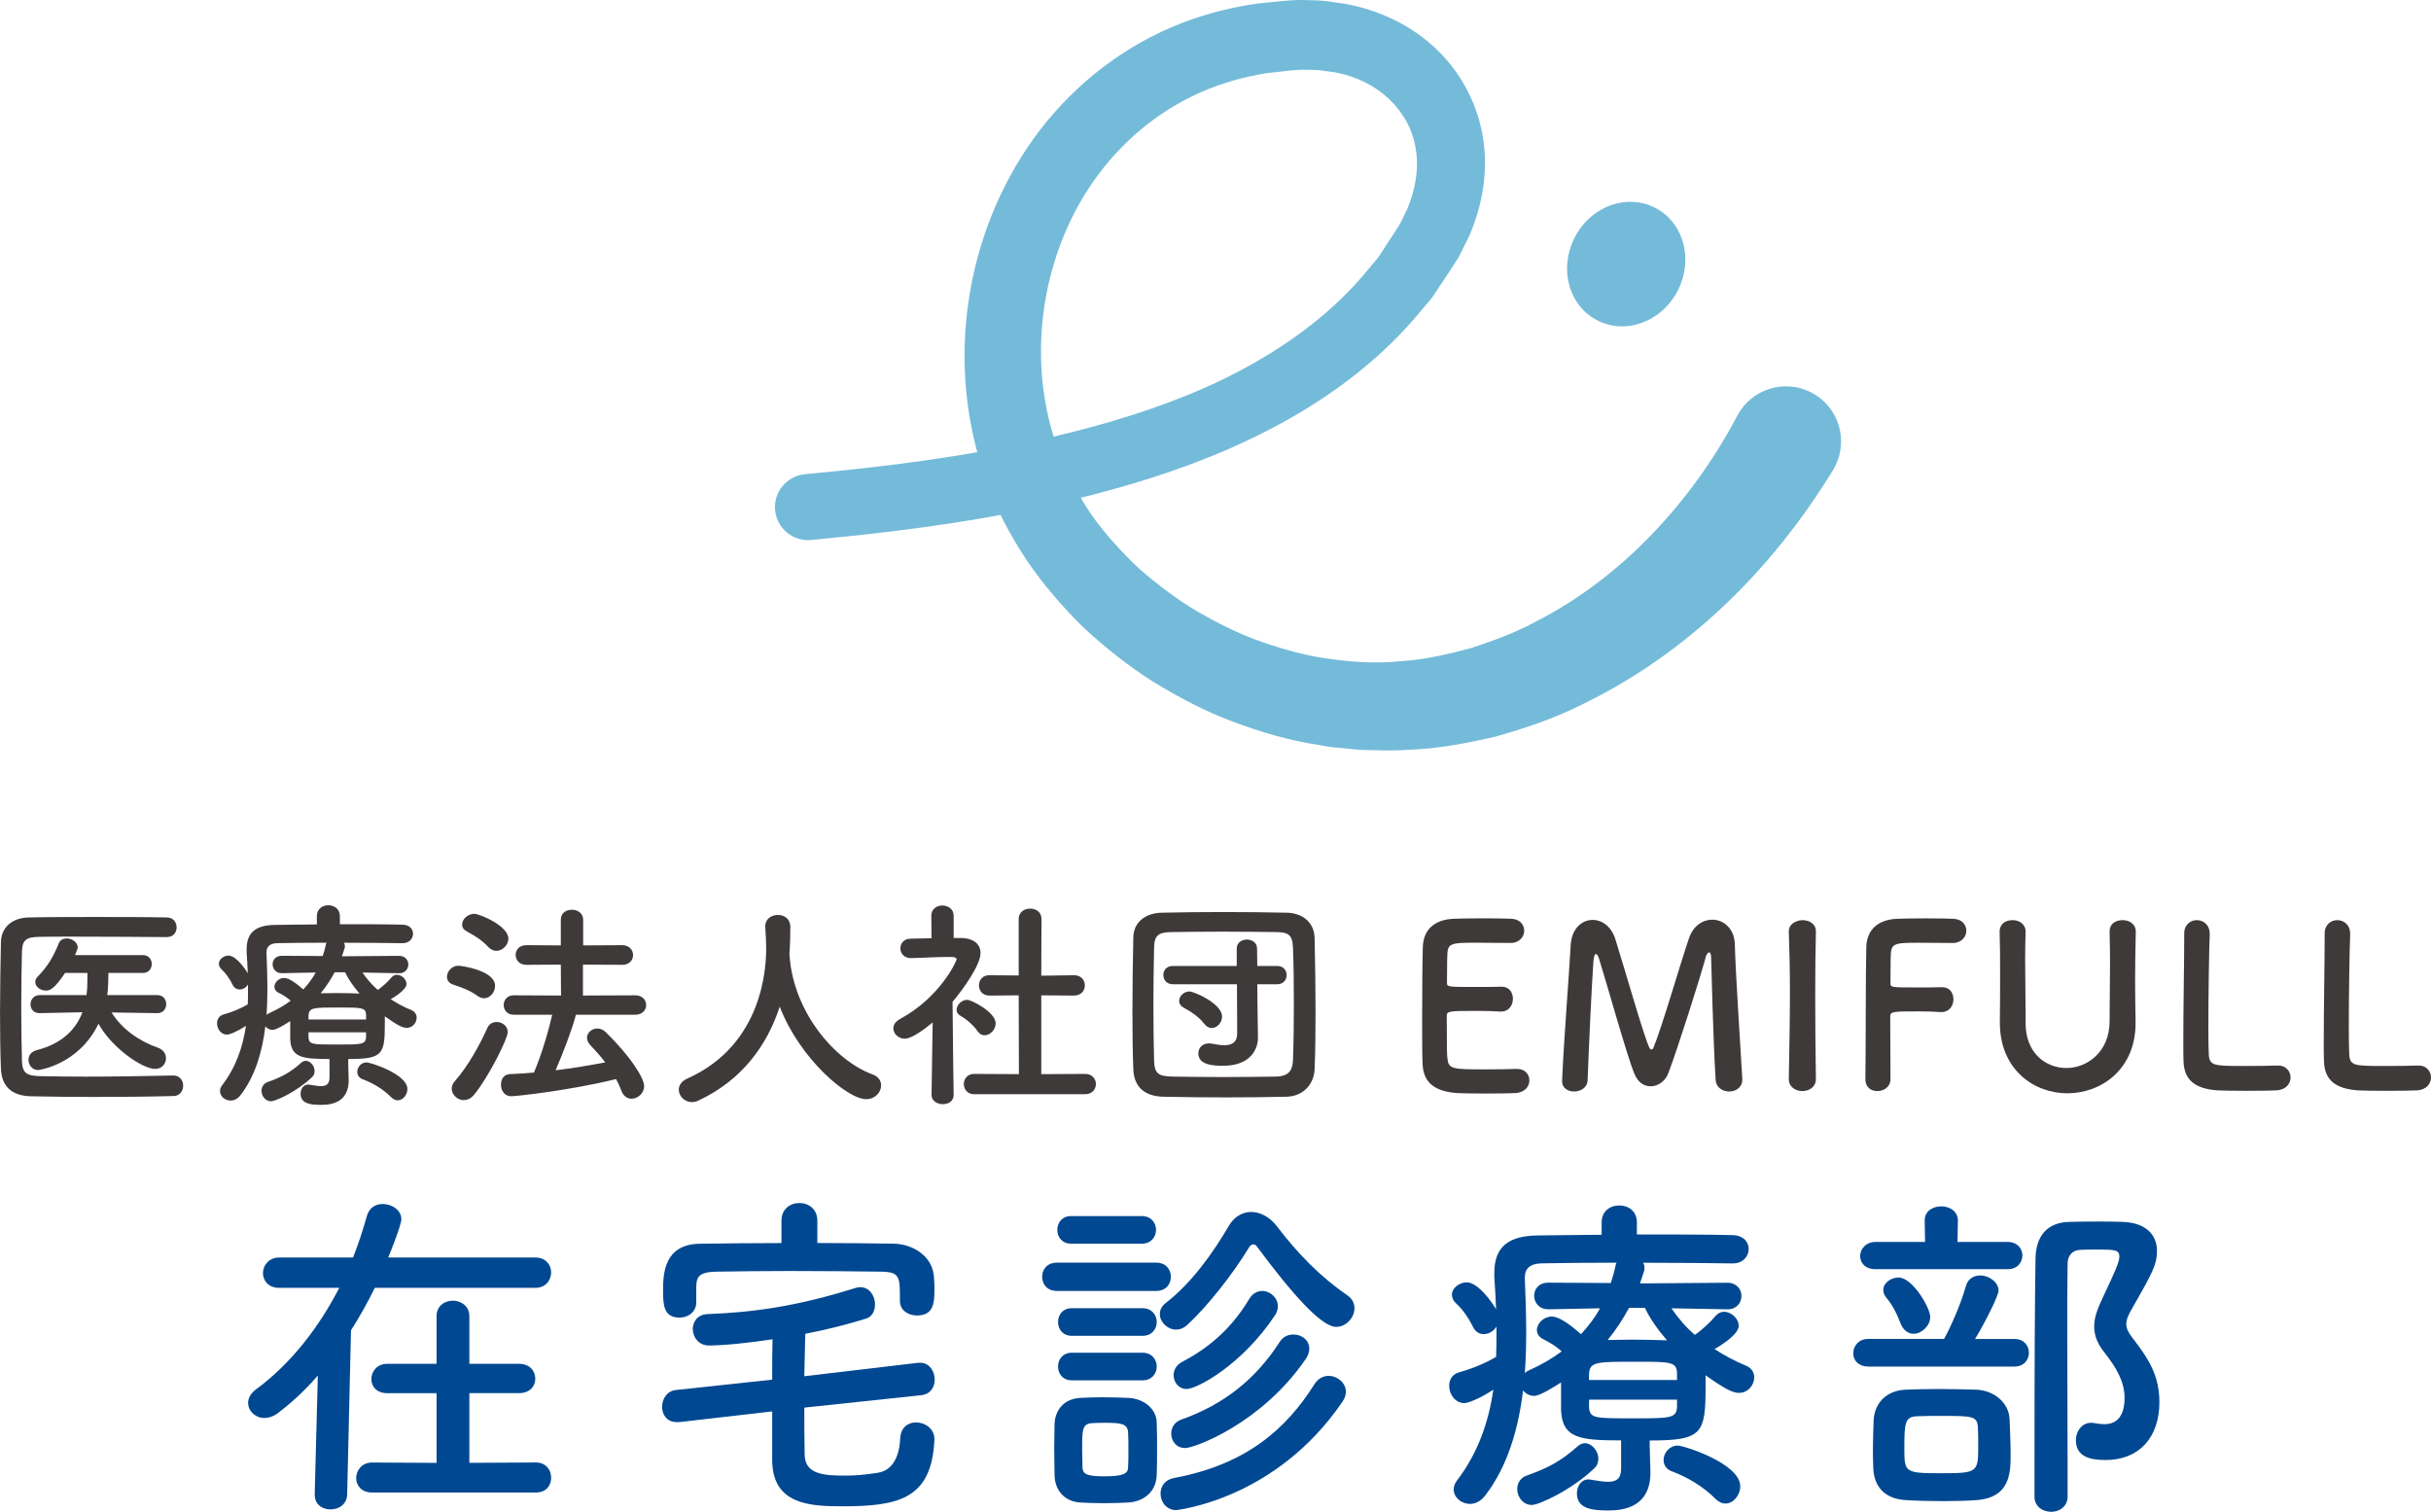 <?xml version="1.0" encoding="UTF-8"?>
<svg id="_レイヤー_2" data-name="レイヤー 2" xmlns="http://www.w3.org/2000/svg" viewBox="0 0 753.65 468.72">
  <defs>
    <style>
      .cls-1 {
        fill: #3e3a39;
      }

      .cls-2 {
        fill: #004891;
      }

      .cls-3 {
        fill: #74bbd9;
      }
    </style>
  </defs>
  <g id="_レイヤー_1-2" data-name="レイヤー 1">
    <g>
      <g>
        <path class="cls-1" d="M53.7,333.44c2.1,0,3.08,1.61,3.08,3.15s-.98,3.22-3.01,3.22c-8.26.21-16.52.28-24.71.28-6.65,0-13.23-.07-19.53-.21-6.09-.14-9.03-3.29-9.24-8.47-.21-5.25-.28-11.2-.28-17.36,0-7.49.14-15.12.28-21.98.07-4.48,3.43-7.56,8.68-7.63,6.09-.14,13.51-.14,21-.14s15.19,0,21.7.14c2.1,0,3.08,1.54,3.08,3.08s-.98,3.01-3.08,3.01c-9.03-.07-19.95-.14-28.98-.14-4.06,0-7.77,0-10.78.07-3.99.07-5.04,1.19-5.11,4.76-.14,5.67-.21,11.48-.21,17.15s.07,11.27.21,16.52c.14,3.99,1.54,4.62,5.81,4.76,4.2.07,8.89.14,13.86.14,8.54,0,17.92-.14,27.16-.35h.07ZM48.73,314.11l-14.14-.21c3.29,5.32,8.89,9.03,14.35,10.92,1.75.63,2.52,1.96,2.52,3.29,0,1.68-1.26,3.29-3.36,3.29-3.92,0-13.37-6.44-17.57-14-6.16,12.74-18.48,14.35-18.69,14.35-1.89,0-3.01-1.61-3.01-3.15,0-1.26.7-2.52,2.52-3.01,8.26-2.1,12.32-6.79,14.21-11.76l-13.23.28h-.07c-1.89,0-2.8-1.33-2.8-2.73s.98-2.87,2.87-2.87h14.49l.21-2.1c.07-1.4.07-3.08.07-4.76h-6.93c-3.43,5.11-4.76,5.46-5.95,5.46-1.68,0-3.29-1.19-3.29-2.66,0-.56.21-1.12.77-1.68,3.15-3.29,4.76-5.95,6.51-10.29.49-1.12,1.4-1.54,2.45-1.54,1.68,0,3.43,1.19,3.43,2.8,0,.14,0,.42-.84,2.38h21.07c1.82,0,2.73,1.4,2.73,2.73,0,1.4-.91,2.8-2.73,2.8h-10.71c0,.84-.07,5.18-.35,6.86h15.47c1.89,0,2.8,1.4,2.8,2.8s-.91,2.8-2.73,2.8h-.07Z"/>
        <path class="cls-1" d="M107.96,329.8c0,1.47.14,3.64.14,5.32-.07,3.92-1.96,7.42-8.4,7.42-2.73,0-6.51-.07-6.51-3.43,0-1.47.84-2.87,2.38-2.87.21,0,.35.07.49.07,1.33.21,2.52.42,3.43.42,1.68,0,2.66-.63,2.66-2.66v-5.74c-8.4,0-11.97-.42-12.18-6.23v-5.53c-1.4.91-4.27,2.73-5.46,2.73-.98,0-1.75-.49-2.24-1.12-.98,8.05-3.22,15.54-7.7,21.35-.91,1.19-2.03,1.68-3.08,1.68-1.75,0-3.29-1.33-3.29-2.94,0-.56.21-1.19.63-1.75,4.34-5.67,6.44-11.9,7.42-18.48-2.87,1.89-5.18,2.73-5.88,2.73-1.89,0-3.08-1.82-3.08-3.5,0-1.19.56-2.31,1.96-2.73,2.94-.84,5.25-1.82,7.56-3.15.07-1.47.07-2.87.07-4.34v-1.82c-.56.98-1.61,1.54-2.59,1.54-.84,0-1.68-.42-2.17-1.47-.98-1.96-2.24-3.71-3.29-4.62-.7-.63-.98-1.26-.98-1.89,0-1.4,1.54-2.52,3.01-2.52,2.38,0,5.32,4.34,5.95,5.46-.07-2.17-.21-4.34-.35-6.51v-.91c0-5.18,2.8-7.49,8.82-7.56,3.57-.07,8.12-.07,12.95-.14v-2.52c0-2.31,1.75-3.43,3.57-3.43s3.57,1.12,3.57,3.43v2.45c7.21,0,14.35,0,19.46.14,2.24.07,3.22,1.47,3.22,2.8,0,1.47-1.12,2.94-3.22,2.94h-.07c-4.9-.07-11.55-.14-18.13-.14.21.35.28.63.28,1.05,0,.21,0,.42-.07.63l-.84,2.52,17.71-.14c1.89,0,2.87,1.33,2.87,2.66,0,1.4-.98,2.73-2.8,2.73h-.07l-11.34-.21c1.4,2.03,2.94,3.85,4.76,5.39,1.61-1.12,3.22-2.66,4.2-3.85.49-.56,1.12-.84,1.68-.84,1.54,0,3.01,1.4,3.01,2.87,0,1.82-4.13,4.27-4.9,4.69,2.03,1.33,4.13,2.45,6.37,3.36,1.19.49,1.68,1.47,1.68,2.38,0,1.54-1.26,3.15-3.08,3.15-1.33,0-2.94-.84-6.79-3.57v2.1c0,9.73-.56,11.13-11.34,11.13v1.47ZM84.02,341.42c-1.82,0-2.94-1.68-2.94-3.22,0-1.12.56-2.24,1.89-2.73,4.2-1.47,7-2.94,10.36-5.95.49-.42.98-.63,1.47-.63,1.4,0,2.73,1.54,2.73,3.15,0,.7-.21,1.4-.84,1.96-4.62,4.41-11.2,7.42-12.67,7.42ZM87.38,301.72h-.07c-1.82,0-2.8-1.4-2.8-2.73s.91-2.66,2.87-2.66l12.67.07c.35-1.12.7-2.17.91-3.29.07-.35.14-.63.28-.84-5.95,0-11.48.07-15.26.14-2.31.07-3.36,1.05-3.36,2.87v.21c.14,3.5.28,7.07.28,10.71,0,2.87-.07,5.67-.28,8.47.21-.21.49-.42.84-.56,2.52-1.12,4.76-2.45,6.65-3.85-1.26-1.12-2.31-1.75-3.71-2.45-.98-.49-1.33-1.19-1.33-1.89,0-1.33,1.4-2.73,3.01-2.73s3.92,1.82,5.95,3.57c1.54-1.68,2.87-3.43,3.85-5.25l-10.5.21ZM113.49,314.67c-.07-2.31-1.33-2.31-8.47-2.31-7.91,0-9.24,0-9.38,2.52v1.19h17.85v-1.4ZM113.49,320.06h-17.85v1.61c.21,2.17,1.12,2.17,8.82,2.17s8.89,0,9.03-2.31v-1.47ZM103.76,301.44c-1.26,2.31-2.66,4.48-4.34,6.51,1.61,0,3.22-.07,4.9-.07,2.31,0,4.69.07,7.14.14-1.82-2.1-3.43-4.34-4.48-6.58h-3.22ZM121.33,340.23c-2.45-2.52-5.81-4.48-8.82-5.6-1.26-.42-1.75-1.4-1.75-2.31,0-1.47,1.19-2.94,2.87-2.94,1.26,0,12.67,3.64,12.67,8.26,0,1.82-1.4,3.5-3.01,3.5-.63,0-1.33-.28-1.96-.91Z"/>
        <path class="cls-1" d="M148.09,308.79c-2.66-1.89-4.69-2.52-7.7-3.57-1.26-.42-1.82-1.4-1.82-2.38,0-1.61,1.47-3.43,3.5-3.43,1.05,0,11.41,1.47,11.41,6.23,0,1.96-1.47,3.85-3.43,3.85-.63,0-1.26-.21-1.96-.7ZM143.75,341.07c-1.96,0-3.71-1.68-3.71-3.57,0-.7.28-1.54.91-2.24,4.2-4.76,7.91-11.55,10.15-16.59.56-1.26,1.68-1.82,2.87-1.82,1.68,0,3.43,1.19,3.43,3.15,0,2.1-5.95,13.93-10.36,19.32-.98,1.26-2.17,1.75-3.29,1.75ZM151.45,293.67c-2.24-2.38-4.2-3.5-6.72-4.9-1.05-.56-1.47-1.33-1.47-2.1,0-1.68,1.75-3.36,3.78-3.36,1.61,0,10.57,3.71,10.57,7.7,0,1.96-1.82,3.78-3.71,3.78-.84,0-1.68-.35-2.45-1.12ZM178.55,314.6c-1.26,4.76-3.85,11.48-6.3,17.22,5.32-.63,10.57-1.54,15.4-2.45-1.47-1.89-3.01-3.64-4.69-5.39-.7-.77-.98-1.54-.98-2.24,0-1.54,1.47-2.87,3.22-2.87.84,0,1.82.35,2.66,1.19,7.42,7.28,11.83,14.07,11.83,16.66,0,2.24-1.96,3.92-3.92,3.92-1.19,0-2.45-.7-3.08-2.38-.49-1.26-1.05-2.52-1.68-3.71-14.63,3.57-30.87,5.32-32.55,5.32-2.1,0-3.15-1.82-3.15-3.57s.91-3.22,2.8-3.29c2.38-.07,4.9-.28,7.42-.49,2.24-5.18,4.41-12.46,5.67-17.92h-11.97c-2.03,0-3.08-1.54-3.08-3.01s1.05-3.01,3.08-3.01l14.7.07-.07-9.59-10.71.07c-2.17,0-3.29-1.54-3.29-3.08s1.12-3.01,3.29-3.01l10.71.07v-7.98c0-2.1,1.68-3.08,3.43-3.08s3.5,1.05,3.5,3.08v7.98l12.11-.07c2.24,0,3.36,1.54,3.36,3.08s-1.12,3.01-3.36,3.01l-12.18-.07v9.59l16.24-.07c2.24,0,3.36,1.54,3.36,3.01s-1.12,3.01-3.36,3.01h-18.41Z"/>
        <path class="cls-1" d="M244.74,296.12c.07.14.07.35.07.56,1.33,17.15,13.93,32.06,25.62,36.4,1.96.7,2.73,2.03,2.73,3.43,0,2.1-1.82,4.27-4.62,4.27-5.95,0-20.72-12.74-26.81-28.7-3.92,12.11-11.83,22.89-25.2,29.12-.7.35-1.4.49-2.03.49-2.31,0-4.06-1.89-4.06-3.85,0-1.33.77-2.59,2.59-3.43,23.87-10.64,24.5-35.21,24.5-40.46,0-2.1-.14-4.48-.28-6.58v-.21c0-2.31,1.96-3.5,3.92-3.5s3.85,1.19,3.85,3.71-.07,5.46-.28,8.47v.28Z"/>
        <path class="cls-1" d="M295.65,339.46c0,1.96-1.68,2.87-3.36,2.87s-3.5-.98-3.5-2.87v-.07l.35-22.4c-2.45,2.1-6.58,5.04-8.61,5.04s-3.57-1.54-3.57-3.22c0-1.05.63-2.1,2.03-2.87,12.6-6.79,17.57-18.06,17.57-18.48,0-.7-1.05-.77-1.54-.77h-1.26c-3.99,0-7,.28-11.34.35h-.07c-2.1,0-3.22-1.54-3.22-3.01s1.05-3.01,3.15-3.01c2.17-.07,4.34-.07,6.51-.14l-.07-7c0-2.1,1.75-3.15,3.43-3.15s3.5,1.05,3.5,3.15v6.93h2.31c4.06.07,6.02,2.03,6.02,4.69,0,3.64-5.32,11.13-8.68,15.12.07,10.85.35,28.77.35,28.77v.07ZM303.07,319.71c-1.47-2.1-3.64-3.85-5.39-4.83-.77-.42-1.12-1.12-1.12-1.75,0-1.54,1.54-3.15,3.29-3.15,1.33,0,8.82,3.85,8.82,7.28,0,1.96-1.68,3.71-3.43,3.71-.77,0-1.54-.35-2.17-1.26ZM302.02,339.25c-2.17,0-3.22-1.61-3.22-3.15s1.05-3.15,3.22-3.15l13.86.07-.07-24.43-9.1.07c-2.17,0-3.22-1.61-3.22-3.15s1.05-3.15,3.15-3.15h.07l9.1.07v-17.5c0-2.17,1.75-3.22,3.57-3.22s3.5,1.05,3.5,3.22l-.07,17.57,10.15-.14h.07c2.17,0,3.29,1.54,3.29,3.15s-1.12,3.15-3.36,3.15l-10.15-.07v24.43l13.58-.07c2.24,0,3.36,1.61,3.36,3.15s-1.12,3.15-3.36,3.15h-34.37Z"/>
        <path class="cls-1" d="M398.88,340.02c-6.16.14-12.6.21-19.04.21s-12.88-.07-19.18-.21c-6.09-.14-9.1-3.29-9.31-8.47-.21-5.25-.28-11.55-.28-18.06,0-7.91.14-16.03.28-22.89.07-4.48,3.5-7.49,8.75-7.63,6.09-.14,12.53-.21,19.11-.21s13.23.07,19.81.21c4.9.14,8.47,3.08,8.54,7.98.14,7.14.28,15.05.28,22.68,0,6.3-.07,12.39-.28,17.71-.14,4.9-3.64,8.54-8.68,8.68ZM401.12,311.17c0-6.02-.07-12.04-.28-17.43-.14-3.99-1.54-4.69-4.97-4.76-5.25-.07-11.06-.14-16.73-.14s-11.27.07-16.17.14c-3.99.07-5.11,1.19-5.18,4.76-.14,5.67-.21,11.9-.21,17.99s.07,12.04.21,17.29c.14,3.99,1.54,4.69,5.88,4.76,4.83.07,9.94.14,15.33.14s10.92-.07,16.59-.14c3.92-.07,5.11-1.96,5.25-4.97.21-5.6.28-11.62.28-17.64ZM383.48,305.15h-19.88c-1.96,0-2.94-1.4-2.94-2.87s.98-2.8,2.94-2.8h19.81v-5.39c0-1.89,1.61-2.8,3.15-2.8s3.15.91,3.15,2.8l.07,5.39h6.16c1.96,0,2.94,1.4,2.94,2.8,0,1.47-.98,2.87-2.94,2.87h-6.16l.07,7.07.14,9.38v.14c0,3.78-2.59,8.68-10.71,8.68-3.36,0-7.77-.28-7.77-3.85,0-1.61,1.19-3.08,3.22-3.08.28,0,.63,0,.91.07,1.4.28,2.73.49,3.92.49,2.31,0,3.99-.84,3.99-3.71l-.07-15.19ZM373.33,317.4c-1.89-2.45-4.76-4.13-6.23-4.9-1.05-.56-1.54-1.33-1.54-2.17,0-1.47,1.4-2.94,3.22-2.94,1.4,0,10.08,3.78,10.08,7.77,0,1.89-1.54,3.57-3.22,3.57-.77,0-1.61-.42-2.31-1.33Z"/>
        <path class="cls-1" d="M457.41,292.27c-7,0-8.47.14-8.68,3.15-.14,1.68-.07,5.11-.14,9.17,0,1.4.07,1.4,8.68,1.4,3.22,0,6.58,0,7.84-.07,3.92-.21,3.92,3.5,3.92,3.71,0,2.03-1.26,3.99-3.71,3.99h-.35c-1.75-.14-4.41-.21-7.07-.21-8.68,0-9.38.07-9.38,1.54,0,10.43.07,12.04.21,13.23.35,3.22,1.47,3.36,11.34,3.36,4.13,0,8.61-.07,9.94-.14h.35c2.45,0,3.78,1.75,3.78,3.57s-1.4,3.78-4.41,3.92c-.91.07-4.97.14-9.03.14s-8.05-.07-8.96-.14c-6.44-.49-10.43-2.8-10.71-8.96-.14-2.94-.14-8.12-.14-13.79,0-8.54.07-18.06.21-22.47.14-5.6,3.78-8.54,9.45-8.82,1.26-.07,5.25-.14,9.17-.14s7.84.07,8.89.14c2.66.14,3.92,1.89,3.92,3.71s-1.47,3.78-4.13,3.78c0,0-6.23-.07-10.99-.07Z"/>
        <path class="cls-1" d="M484.28,335.12c.49-12.25,2.1-31.92,2.66-42.08.28-5.18,3.5-7.84,6.79-7.84,2.87,0,5.81,1.96,7.07,6.02,2.66,8.4,8.82,30.1,10.5,33.53.21.42.42.63.7.63.21,0,.49-.21.63-.63,2.66-6.44,8.26-25.9,10.99-33.88,1.33-3.92,4.34-5.74,7.21-5.74,3.5,0,6.86,2.73,7,7.63.21,9.03,1.75,31.78,2.31,41.72v.28c0,2.38-2.03,3.64-4.06,3.64s-4.06-1.19-4.2-3.64c-.7-10.01-1.4-37.8-1.4-37.8,0-1.19-.28-1.68-.63-1.68s-.84.63-1.05,1.47c-1.54,5.81-8.75,28.56-11.62,36.05-.91,2.38-3.15,3.99-5.46,3.99-1.96,0-3.92-1.12-5.04-3.92-2.24-5.32-8.4-27.51-10.99-35.77-.28-.84-.63-1.33-.91-1.33-.35,0-.63.56-.77,2.03-.49,6.16-1.47,27.44-1.82,37.1-.07,2.31-2.17,3.5-4.2,3.5-1.89,0-3.71-1.05-3.71-3.15v-.14Z"/>
        <path class="cls-1" d="M562.96,334.56c0,2.45-2.1,3.71-4.2,3.71s-4.2-1.26-4.2-3.71v-.07c.14-8.4.35-17.78.35-26.81,0-6.65-.14-13.02-.35-18.69-.14-2.94,3.01-3.71,4.27-3.71,2.03,0,4.13,1.12,4.13,3.43v.14c-.14,5.81-.21,12.39-.21,19.18,0,8.75.07,17.85.21,26.46v.07Z"/>
        <path class="cls-1" d="M578.3,334.56c.14-8.33.07-33.53.28-40.88.14-5.6,3.78-8.54,9.45-8.82,1.26-.07,5.18-.14,8.96-.14s7.63.07,8.68.14c2.66.14,3.92,1.89,3.92,3.71s-1.47,3.78-4.13,3.78c0,0-6.09-.07-10.71-.07-6.72,0-8.33.14-8.54,3.15-.14,1.68-.07,5.25-.14,9.31,0,1.4.07,1.4,8.26,1.4,3.01,0,6.09,0,7.35-.07,3.92-.21,3.92,3.5,3.92,3.71,0,2.03-1.26,3.99-3.71,3.99h-.35c-1.75-.14-4.2-.21-6.72-.21-7.77,0-8.82,0-8.82,1.54,0,4.2.07,12.67.07,17.15v2.52c-.07,2.24-2.1,3.5-4.06,3.5s-3.71-1.19-3.71-3.64v-.07Z"/>
        <path class="cls-1" d="M619.99,317.05v-.35c.07-4.9.07-10.08.07-15.19,0-4.27,0-8.47-.14-12.53-.07-2.03,1.26-3.71,4.06-3.71,1.96,0,3.99,1.19,3.99,3.57v.14c-.07,2.73-.14,5.46-.14,8.19,0,5.74.14,11.48.14,17.15v2.87c0,9.38,6.3,13.93,12.67,13.93s13.37-4.97,13.37-14.49c0-6.09.14-12.32.14-18.48,0-3.08-.07-6.16-.14-9.17-.07-3.15,2.66-3.71,4.06-3.71,2.03,0,4.06,1.19,4.06,3.57v.14c-.14,5.81-.21,10.57-.21,15.12,0,3.99.07,7.91.14,12.32.35,15.26-10.85,22.54-21.14,22.54s-20.93-7.28-20.93-21.91Z"/>
        <path class="cls-1" d="M677.14,289.4c0-2.73,1.96-4.13,3.92-4.13s3.99,1.4,3.99,4.27v.28c-.21,4.48-.42,19.25-.42,28.98,0,3.99.07,7.14.14,8.33.28,3.36,1.82,3.36,11.34,3.36,4.06,0,8.54-.07,9.87-.14h.35c2.38,0,3.78,1.82,3.78,3.71s-1.4,3.85-4.41,3.99c-.91.07-5.04.14-9.17.14s-8.19-.07-9.1-.14c-6.44-.49-10.29-2.8-10.5-8.96-.07-1.47-.07-3.71-.07-6.3,0-9.59.28-24.92.28-31.85v-1.54Z"/>
        <path class="cls-1" d="M720.68,289.4c0-2.73,1.96-4.13,3.92-4.13s3.99,1.4,3.99,4.27v.28c-.21,4.48-.42,19.25-.42,28.98,0,3.99.07,7.14.14,8.33.28,3.36,1.82,3.36,11.34,3.36,4.06,0,8.54-.07,9.87-.14h.35c2.38,0,3.78,1.82,3.78,3.71s-1.4,3.85-4.41,3.99c-.91.07-5.04.14-9.17.14s-8.19-.07-9.1-.14c-6.44-.49-10.29-2.8-10.5-8.96-.07-1.47-.07-3.71-.07-6.3,0-9.59.28-24.92.28-31.85v-1.54Z"/>
      </g>
      <g>
        <path class="cls-2" d="M116.19,399.28c-2.25,4.6-4.71,8.99-7.38,13.16l-1.18,50.72c0,3.21-2.57,4.81-5.14,4.81s-4.92-1.5-4.92-4.6v-.21l.96-36.7c-3.85,4.49-8.02,8.35-12.41,11.66-1.39,1.07-2.89,1.5-4.17,1.5-2.78,0-5.03-2.14-5.03-4.71,0-1.39.75-2.89,2.46-4.17,10.91-8.02,19.58-19.37,25.79-31.46h-18.62c-3.32,0-5.03-2.25-5.03-4.6s1.82-4.81,5.03-4.81h22.9c1.71-4.28,3.1-8.67,4.28-12.84.75-2.67,2.78-3.75,4.92-3.75,2.89,0,5.78,1.93,5.78,4.71,0,1.71-3.32,10.06-4.07,11.88h45.58c3.32,0,4.92,2.35,4.92,4.6,0,2.46-1.71,4.81-4.92,4.81h-49.75ZM115.33,462.73c-3.32,0-4.92-2.25-4.92-4.49s1.71-4.81,4.92-4.81l20.01.11v-21.61h-15.3c-3.32,0-4.92-2.14-4.92-4.39s1.71-4.71,4.92-4.71h15.3v-14.77c0-3.21,2.57-4.81,5.03-4.81s5.14,1.6,5.14,4.81v14.77h15.41c3.32,0,5.03,2.25,5.03,4.6s-1.71,4.49-5.03,4.49h-15.41v21.61l20.65-.11c3.1,0,4.71,2.35,4.71,4.71s-1.5,4.6-4.71,4.6h-50.82Z"/>
        <path class="cls-2" d="M249.35,436.41c0,4.82,0,9.74.11,14.77.21,5.99,6.1,6.31,12.73,6.31,3.21,0,6.31-.32,9.84-.86,5.14-.75,6.85-5.78,7.06-10.81.21-3.32,2.46-4.82,4.92-4.82,2.78,0,5.67,1.93,5.67,5.14v.32c-.86,18.3-11.13,20.54-28.57,20.54-10.27,0-21.51-.64-21.72-14.12v-15.3l-28.78,3.32h-.86c-3,0-4.49-2.35-4.49-4.71s1.39-4.92,4.28-5.24l29.85-3.21c0-4.17,0-8.24.11-12.52-6.1.96-14.87,1.93-19.69,1.93-3.21,0-5.03-2.57-5.03-5.14,0-2.25,1.5-4.49,4.6-4.6,14.34-.54,27.82-2.46,45.58-8.02.64-.21,1.18-.32,1.71-.32,3,0,4.6,2.78,4.6,5.35,0,1.93-.86,3.85-2.78,4.39-5.46,1.71-12.09,3.42-18.83,4.71-.11,4.49-.21,8.77-.32,13.16l35.31-4.17h.64c2.89,0,4.49,2.67,4.49,5.24,0,2.25-1.28,4.49-4.17,4.81l-36.27,3.85ZM253.41,385.37c7.92,0,15.83.11,23.65.21,5.78.11,12.3,3.75,12.52,10.81.11,1.28.11,2.46.11,3.75,0,4.28-.54,7.7-5.46,7.7-2.67,0-5.24-1.6-5.24-4.49v-.21c0-7.38,0-8.77-5.78-8.88-8.56-.11-18.72-.21-28.57-.21-8.13,0-16.05.11-22.58.21-5.78.11-6.1,1.93-6.21,4.71v4.82c0,3-2.57,4.71-5.14,4.71-5.03,0-5.14-3.96-5.14-8.56,0-5.03.32-14.23,11.45-14.34,8.35-.11,16.8-.21,25.25-.21v-6.96c0-3.64,2.78-5.46,5.56-5.46s5.56,1.82,5.56,5.46v6.96Z"/>
        <path class="cls-2" d="M327.68,400.24c-3.1,0-4.6-2.14-4.6-4.39s1.5-4.39,4.6-4.39h30.71c3.1,0,4.6,2.14,4.6,4.39s-1.5,4.39-4.6,4.39h-30.71ZM349.73,465.83c-2.25.11-4.92.21-7.6.21s-5.14-.11-7.28-.21c-4.81-.32-7.81-3.75-7.92-8.45,0-2.78-.11-5.56-.11-8.24s.11-5.24.11-7.6c.11-4.07,2.67-7.81,7.81-8.13,2.03-.11,4.39-.21,6.85-.21,3,0,5.99.11,8.45.21,4.07.21,8.45,3,8.56,7.6.11,2.46.11,5.35.11,8.24s0,5.67-.11,8.02c-.11,4.81-3.53,8.24-8.88,8.56ZM332.07,385.58c-2.89,0-4.28-2.14-4.28-4.28s1.39-4.28,4.28-4.28h21.93c2.89,0,4.39,2.14,4.39,4.28s-1.5,4.28-4.39,4.28h-21.93ZM332.29,414.15c-2.89,0-4.28-2.14-4.28-4.28s1.39-4.28,4.28-4.28h21.93c2.89,0,4.39,2.14,4.39,4.28s-1.5,4.28-4.39,4.28h-21.93ZM332.29,427.95c-2.89,0-4.28-2.14-4.28-4.28s1.39-4.28,4.28-4.28h21.93c2.89,0,4.39,2.14,4.39,4.28s-1.5,4.28-4.39,4.28h-21.93ZM349.83,449.57c0-2.03,0-4.07-.11-5.56-.21-2.57-2.03-2.89-7.06-2.89-1.5,0-3,0-4.17.11-3,.21-3,2.03-3,8.24,0,2.03.11,4.07.11,5.67.11,2.03,1.82,2.57,6.74,2.57,5.99,0,7.28-.86,7.38-2.67.11-1.5.11-3.53.11-5.46ZM389.74,386.55c-.32-.54-.75-.75-1.18-.75-.54,0-.96.32-1.28.86-5.24,8.56-12.73,18.08-19.15,24.07-1.18,1.07-2.35,1.5-3.53,1.5-2.67,0-5.03-2.35-5.03-4.81,0-1.28.54-2.46,1.93-3.53,7.92-6.1,14.76-15.73,19.47-23.86,1.71-2.89,4.28-4.28,6.95-4.28s5.67,1.5,7.81,4.28c6.63,8.67,13.48,15.73,22.04,21.61,1.5,1.07,2.14,2.46,2.14,3.96,0,2.89-2.57,5.78-5.67,5.78-4.6,0-13.7-10.27-24.5-24.82ZM364.6,468.18c-3,0-4.81-2.57-4.81-5.14,0-2.14,1.28-4.28,4.17-4.81,22.47-4.17,34.88-15.3,43.55-29.1,1.18-1.82,2.78-2.57,4.39-2.57,2.68,0,5.35,2.14,5.35,4.92,0,.96-.32,2.03-1.07,3.1-20.76,30.49-51.46,33.6-51.57,33.6ZM367.38,448.93c-2.78,0-4.28-2.25-4.28-4.49,0-1.71.96-3.53,3-4.28,13.05-4.6,23-12.3,30.6-24.07,1.07-1.71,2.67-2.35,4.28-2.35,2.57,0,4.92,1.71,4.92,4.39,0,.96-.32,2.14-1.18,3.32-13.7,19.9-34.35,27.5-37.34,27.5ZM367.91,430.63c-2.57,0-4.07-2.14-4.07-4.28,0-1.5.75-3.1,2.57-4.07,7.92-4.17,15.09-9.95,20.76-19.37,1.07-1.93,2.67-2.67,4.17-2.67,2.46,0,4.82,2.14,4.82,4.71,0,.86-.21,1.82-.86,2.78-10.27,15.51-24.29,22.9-27.39,22.9Z"/>
        <path class="cls-2" d="M511.45,448.82c0,2.25.21,5.56.21,8.13-.11,5.99-3,11.34-12.84,11.34-4.17,0-9.95-.11-9.95-5.24,0-2.25,1.28-4.39,3.64-4.39.32,0,.54.11.75.11,2.03.32,3.85.64,5.24.64,2.57,0,4.07-.96,4.07-4.07v-8.77c-12.84,0-18.3-.64-18.62-9.52v-8.45c-2.14,1.39-6.53,4.17-8.35,4.17-1.5,0-2.67-.75-3.42-1.71-1.5,12.3-4.92,23.75-11.77,32.63-1.39,1.82-3.1,2.57-4.71,2.57-2.68,0-5.03-2.03-5.03-4.49,0-.86.32-1.82.96-2.68,6.63-8.67,9.84-18.19,11.34-28.25-4.39,2.89-7.92,4.17-8.99,4.17-2.89,0-4.71-2.78-4.71-5.35,0-1.82.86-3.53,3-4.17,4.49-1.28,8.02-2.78,11.55-4.81.11-2.25.11-4.39.11-6.63v-2.78c-.86,1.5-2.46,2.35-3.96,2.35-1.28,0-2.57-.64-3.32-2.25-1.5-3-3.42-5.67-5.03-7.06-1.07-.96-1.5-1.93-1.5-2.89,0-2.14,2.35-3.85,4.6-3.85,3.64,0,8.13,6.63,9.09,8.35-.11-3.32-.32-6.63-.54-9.95v-1.39c0-7.92,4.28-11.45,13.48-11.55,5.46-.11,12.41-.11,19.79-.21v-3.85c0-3.53,2.67-5.24,5.46-5.24s5.46,1.71,5.46,5.24v3.75c11.02,0,21.93,0,29.74.21,3.42.11,4.92,2.25,4.92,4.28,0,2.25-1.71,4.49-4.92,4.49h-.11c-7.49-.11-17.65-.21-27.71-.21.32.54.43.96.43,1.6,0,.32,0,.64-.11.96l-1.28,3.85,27.07-.21c2.89,0,4.39,2.03,4.39,4.07,0,2.14-1.5,4.17-4.28,4.17h-.11l-17.33-.32c2.14,3.1,4.49,5.88,7.28,8.24,2.46-1.71,4.92-4.07,6.42-5.88.75-.86,1.71-1.28,2.57-1.28,2.35,0,4.6,2.14,4.6,4.39,0,2.78-6.31,6.53-7.49,7.17,3.1,2.03,6.31,3.74,9.74,5.14,1.82.75,2.57,2.25,2.57,3.64,0,2.35-1.93,4.81-4.71,4.81-2.03,0-4.49-1.28-10.38-5.46v3.21c0,14.87-.86,17.01-17.33,17.01v2.25ZM474.86,466.58c-2.78,0-4.49-2.57-4.49-4.92,0-1.71.86-3.42,2.89-4.17,6.42-2.25,10.7-4.49,15.83-9.09.75-.64,1.5-.96,2.25-.96,2.14,0,4.17,2.35,4.17,4.81,0,1.07-.32,2.14-1.28,3-7.06,6.74-17.12,11.34-19.37,11.34ZM480,405.91h-.11c-2.78,0-4.28-2.14-4.28-4.17s1.39-4.07,4.39-4.07l19.37.11c.54-1.71,1.07-3.32,1.39-5.03.11-.54.21-.96.43-1.28-9.09,0-17.55.11-23.33.21-3.53.11-5.14,1.61-5.14,4.39v.32c.21,5.35.43,10.81.43,16.37,0,4.39-.11,8.67-.43,12.95.32-.32.75-.64,1.28-.86,3.85-1.71,7.28-3.74,10.16-5.88-1.93-1.71-3.53-2.67-5.67-3.74-1.5-.75-2.03-1.82-2.03-2.89,0-2.03,2.14-4.17,4.6-4.17s5.99,2.78,9.09,5.46c2.35-2.57,4.39-5.24,5.88-8.02l-16.05.32ZM519.91,425.71c-.11-3.53-2.03-3.53-12.95-3.53-12.09,0-14.12,0-14.34,3.85v1.82h27.28v-2.14ZM519.91,433.95h-27.28v2.46c.32,3.32,1.71,3.32,13.48,3.32s13.59,0,13.8-3.53v-2.25ZM505.03,405.49c-1.93,3.53-4.07,6.85-6.63,9.95,2.46,0,4.92-.11,7.49-.11,3.53,0,7.17.11,10.91.21-2.78-3.21-5.24-6.63-6.85-10.06h-4.92ZM531.89,464.76c-3.75-3.85-8.88-6.85-13.48-8.56-1.93-.64-2.67-2.14-2.67-3.53,0-2.25,1.82-4.49,4.39-4.49,1.93,0,19.37,5.56,19.37,12.62,0,2.78-2.14,5.35-4.6,5.35-.96,0-2.03-.43-3-1.39Z"/>
        <path class="cls-2" d="M579.25,423.67c-3.21,0-4.71-2.03-4.71-4.07,0-2.25,1.6-4.49,4.71-4.49h23.43c2.14-3.74,5.35-11.23,6.74-16.26.64-2.46,2.57-3.42,4.49-3.42,2.67,0,5.67,2.03,5.67,4.71,0,1.5-3.96,9.52-7.28,14.98h12.2c3,0,4.49,2.14,4.49,4.28s-1.5,4.28-4.49,4.28h-45.26ZM581.5,393.5c-3.32,0-4.82-2.03-4.82-4.07,0-2.14,1.71-4.39,4.82-4.39h15.3l-.11-6.53v-.11c0-3,2.57-4.39,5.14-4.39s5.14,1.5,5.14,4.39v.11l-.11,6.53h15.51c3.1,0,4.6,2.14,4.6,4.17,0,2.14-1.5,4.28-4.6,4.28h-40.87ZM602.58,465.4c-4.28,0-8.56-.11-11.77-.32-6.96-.43-9.84-4.6-10.06-9.84-.11-2.25-.11-4.17-.11-5.99,0-3,.11-5.56.21-8.77.21-5.46,3.96-9.31,9.74-9.63,3-.11,6.63-.21,10.17-.21,4.39,0,8.77.11,11.98.21,5.24.21,10.06,3.85,10.27,9.2.11,3.85.32,7.17.32,10.59,0,5.78,0,13.59-10.49,14.44-2.78.21-6.53.32-10.27.32ZM589.31,410.51c-1.5-3.85-3-6.42-4.39-8.02-.75-.86-1.07-1.71-1.07-2.57,0-2.14,2.35-3.85,4.71-3.85,4.39,0,9.84,9.42,9.84,12.2s-2.67,5.24-5.14,5.24c-1.6,0-3.1-.96-3.96-3ZM613.17,442.4c-.21-3.42-1.93-3.42-11.45-3.42-2.78,0-5.46,0-7.38.11-3.75.11-3.96,2.03-3.96,9.74s0,7.92,11.56,7.92,11.34-.32,11.34-9.42c0-1.5,0-3.1-.11-4.92ZM643.56,446.46c0-2.67,1.82-5.35,4.71-5.35.32,0,.75,0,1.07.11,1.07.21,2.03.32,3,.32,1.82,0,6.31-.43,6.31-8.13,0-5.14-2.67-9.52-6.1-13.91-2.46-3-3.32-5.67-3.32-8.24,0-3,1.18-5.78,2.57-8.77,3.75-7.92,5.24-11.23,5.24-12.84,0-2.25-1.5-2.25-7.38-2.25-1.71,0-3.42,0-4.92.11-2.35.11-3.75,1.93-3.75,4.17-.11,6.42-.11,12.95-.11,19.58,0,14.23.11,29,.11,43.97v8.77c0,3.1-2.57,4.71-5.03,4.71-2.67,0-5.24-1.6-5.24-4.71,0-45.47.11-59.81.32-73.83.11-6.85,3.53-11.23,10.59-11.34,2.89-.11,5.99-.11,9.31-.11,2.35,0,4.71,0,7.06.11,7.17.21,10.7,3.96,10.7,8.99,0,4.07-1.18,6.42-7.49,17.44-1.39,2.35-2.03,3.85-2.03,5.24,0,1.71.96,3.1,2.89,5.56,3.96,5.24,7.38,10.49,7.38,18.62,0,11.02-6.31,17.98-16.69,17.98-4.92,0-9.2-1.07-9.2-6.21Z"/>
      </g>
      <g>
        <path class="cls-3" d="M249.55,147.01c32.68-2.99,65.09-7.48,95.86-16.61,15.33-4.58,30.27-10.3,43.78-18.11,13.53-7.73,25.74-17.35,35.2-29.04,1.16-1.48,2.53-2.8,3.53-4.39l3.05-4.72c1-1.57,2.09-3.14,3.03-4.69l2.24-4.57c2.58-6.16,3.7-12.65,2.68-18.61-1.81-12-11.77-21.36-24.9-23.81-1.64-.28-3.33-.43-4.98-.68-1.68-.18-3.43-.07-5.14-.15-3.49.02-7.28.72-10.91,1-7.25,1.14-14.31,3.11-20.94,6.07-13.27,5.87-24.72,15.55-33.11,27.57-16.8,24.12-20.96,56.97-10.56,84.1,2.37,6.87,5.99,13.22,10.06,19.32,4.26,5.99,9.27,11.47,14.67,16.56,5.59,4.91,11.55,9.41,17.95,13.26,6.47,3.7,13.14,7.11,20.17,9.52,7.01,2.41,14.18,4.43,21.47,5.32,7.29,1.01,14.53,1.4,21.83.61,7.33-.43,14.51-2.18,21.59-4.05,6.98-2.32,13.93-4.84,20.45-8.42,26.44-13.6,48-37.09,61.97-63.51l.07-.12c4.41-8.33,14.73-11.51,23.07-7.11,8.33,4.41,11.51,14.73,7.11,23.07-.16.29-.35.63-.52.91-18.88,30.96-45.46,57.26-78.68,73.11-8.21,4.08-17.01,6.99-25.86,9.51-8.99,2.08-18.12,3.86-27.39,4.11-4.6.38-9.28.14-13.93.05-2.32-.12-4.62-.42-6.93-.63-2.32-.18-4.61-.5-6.87-.95-9.15-1.38-17.99-4.05-26.56-7.25-8.59-3.2-16.67-7.53-24.46-12.26-7.71-4.89-14.9-10.57-21.6-16.79-6.55-6.41-12.57-13.39-17.77-21.03-5.06-7.73-9.55-15.97-12.53-24.83-12.73-35.16-6.88-75.48,14.63-105.64,10.78-15.04,25.7-27.37,42.88-34.68,8.58-3.69,17.63-6.08,26.76-7.37C394.56.69,398.99-.02,403.79,0c2.43.1,4.84.04,7.28.33,2.44.36,4.89.65,7.32,1.12,9.72,2,19.43,6.55,27.04,13.92,7.65,7.28,12.86,17.33,14.38,27.77,1.64,10.48-.43,20.95-4.31,30l-3.28,6.57c-1.2,1.99-2.48,3.83-3.72,5.75l-3.77,5.69c-1.24,1.91-2.85,3.51-4.27,5.28-11.52,14.01-25.95,25.08-41.23,33.67-15.33,8.63-31.55,14.92-47.96,19.82-32.88,9.78-66.54,14.39-99.84,17.49-5.63.52-10.61-3.62-11.14-9.24-.52-5.63,3.62-10.61,9.24-11.14h.02Z"/>
        <path class="cls-3" d="M521.12,73.33c3.83,9.56-.66,21.13-10.03,25.85-9.37,4.72-20.08.8-23.91-8.76-3.83-9.56.66-21.13,10.03-25.85,9.37-4.72,20.08-.8,23.91,8.76Z"/>
      </g>
    </g>
  </g>
</svg>